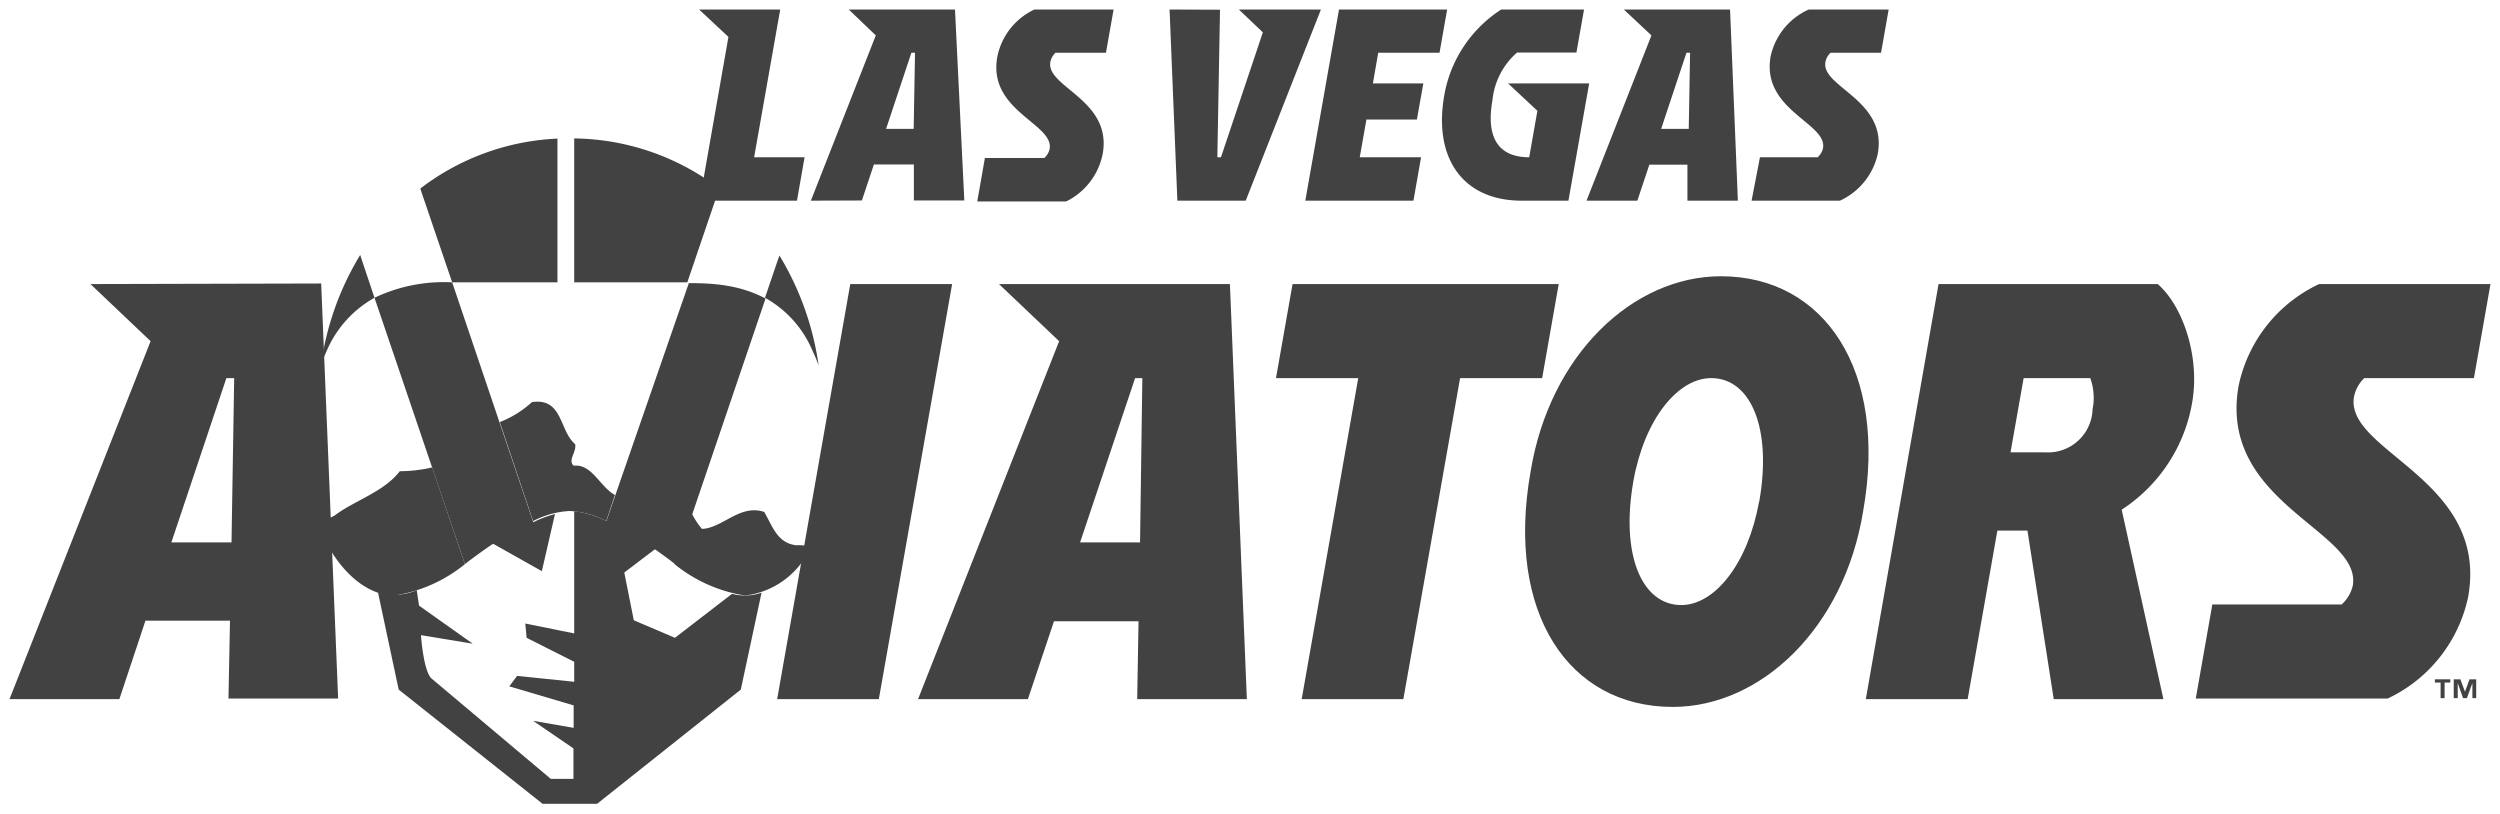 <svg xmlns="http://www.w3.org/2000/svg" viewBox="0 0 131.31 42.74">
    <defs>
        <style>
            .base-black {
                fill: #424242;
            }
        </style>
    </defs>
    <title>Las Vegas Aviators Logo Grayscale</title>
    <g id="LogoArt">
        <polygon class="base-black" points="129.47,36.33 129.47,36.33 129.23,35.68 128.88,35.68 128.88,36.67 129.09,36.67 129.09,35.88 129.09,35.88 129.37,36.67 129.57,36.67 129.86,35.88 129.86,35.88 129.86,36.67 130.06,36.67 130.06,35.68 129.71,35.68 129.47,36.33"/>
        <polygon class="base-black" points="127.89,35.85 128.19,35.85 128.19,36.67 128.4,36.67 128.4,35.85 128.7,35.85 128.7,35.68 127.89,35.68 127.89,35.85"/>
        <polygon class="base-black" points="44.66,14.92 40.82,36.72 46.16,36.72 50.01,14.92 44.66,14.92"/>
        <polygon class="base-black" points="81.87,14.92 67.89,14.92 67.02,19.86 71.34,19.86 68.37,36.72 73.71,36.72 76.69,19.86 81,19.86 81.87,14.92"/>
        <path class="base-black" d="M 4.75 14.92 l 3.16 3 L 0.5 36.72 l 5.77 0 L 7.64 32.6 h 4.44 L 12 36.69 l 5.76 0 l -0.89 -21.8 Z m 7.41 13.57 H 9 l 2.89 -8.63 h 0.41 Z"/>
        <path class="base-black" d="M 52.47 14.92 l 3.16 3 L 48.22 36.72 l 5.77 0 l 1.37 -4.09 H 59.8 l -0.07 4.09 l 5.76 0 l -0.89 -21.8 Z m 7.41 13.57 H 56.73 l 2.89 -8.63 H 60 Z"/>
        <path class="base-black" d="M 124.18 19.86 h 5.76 l 0.87 -4.94 h -9 a 7.62 7.62 0 0 0 -4.23 5.35 c -1.09 6.17 6.47 7.6 6 10.48 a 1.91 1.91 0 0 1 -0.59 1 h -6.79 l -0.87 4.94 h 10.08 a 7.65 7.65 0 0 0 4.23 -5.35 c 1.09 -6.17 -6.47 -7.61 -6 -10.49 A 1.88 1.88 0 0 1 124.18 19.86 Z"/>
        <path class="base-black" d="M 113.33 14.92 H 101.82 L 98 36.72 h 5.35 l 1.56 -8.85 h 1.58 l 1.38 8.85 h 5.76 l -2.19 -9.95 a 8.39 8.39 0 0 0 3.71 -5.68 C 115.56 18.62 114.59 16 113.33 14.92 Z m -3.42 6.58 a 2.34 2.34 0 0 1 -2.46 2.26 H 105.6 l 0.69 -3.9 h 3.5 A 3.08 3.08 0 0 1 109.91 21.5 Z"/>
        <path class="base-black" d="M 90.39 14.51 c -4.62 0 -9 4.11 -10 10.28 c -1.31 7.4 2 12.34 7.47 12.34 c 4.62 0 9 -4.12 10 -10.28 C 99.17 19.45 95.82 14.51 90.39 14.51 Z m 2 11.85 c -0.58 3.25 -2.33 5.42 -4.08 5.42 c -2.06 0 -3.2 -2.6 -2.52 -6.5 c 0.58 -3.26 2.33 -5.42 4.09 -5.42 C 91.94 19.86 93.09 22.46 92.4 26.36 Z"/>
        <polygon class="base-black" points="65.43,10.54 69.38,0.5 65.07,0.5 66.33,1.7 64.13,8.26 63.94,8.26 64.08,0.51 61.43,0.5 61.84,10.54 65.43,10.54"/>
        <path class="base-black" d="M 83.33 10.54 H 86 l 0.63 -1.89 h 2 l 0 1.89 h 2.65 L 90.87 0.5 H 85.29 l 1.45 1.36 Z m 5.25 -7.77 h 0.19 l -0.07 4 H 87.25 Z"/>
        <path class="base-black" d="M 45.27 10.53 l 0.63 -1.89 H 48 l 0 1.89 h 2.65 L 50.16 0.5 H 44.58 L 46 1.86 l -3.41 8.68 Z m 2.6 -7.76 h 0.19 l -0.07 4 H 46.54 Z"/>
        <polygon class="base-black" points="41.86,10.54 42.26,8.26 39.61,8.26 40.98,0.5 36.72,0.5 38.26,1.94 36.75,10.54 41.86,10.54"/>
        <path class="base-black" d="M 57.92 8.07 c 0.5 -2.84 -3 -3.5 -2.75 -4.82 a 0.91 0.91 0 0 1 0.27 -0.48 h 2.65 L 58.49 0.5 H 54.33 A 3.5 3.5 0 0 0 52.38 3 c -0.5 2.84 3 3.5 2.75 4.83 a 0.91 0.91 0 0 1 -0.28 0.47 H 51.73 l -0.4 2.28 H 56 A 3.54 3.54 0 0 0 57.92 8.07 Z"/>
        <path class="base-black" d="M 98.63 8.07 c 0.5 -2.84 -3 -3.5 -2.75 -4.82 a 0.91 0.91 0 0 1 0.27 -0.48 H 98.8 L 99.2 0.5 H 95 a 3.52 3.52 0 0 0 -2 2.46 c -0.5 2.84 3 3.5 2.75 4.83 a 0.91 0.91 0 0 1 -0.28 0.47 H 92.44 L 92 10.54 h 4.64 A 3.54 3.54 0 0 0 98.63 8.07 Z"/>
        <polygon class="base-black" points="74.24,10.54 74.64,8.26 71.42,8.26 71.77,6.28 74.42,6.28 74.76,4.38 72.11,4.38 72.39,2.77 75.61,2.77 76.01,0.5 70.33,0.5 68.56,10.54 74.24,10.54"/>
        <path class="base-black" d="M 79.92 10.54 h 2.46 l 1.09 -6.16 H 79.21 l 1.54 1.44 l -0.43 2.44 c -1.52 0 -2.3 -0.91 -1.93 -3 a 3.83 3.83 0 0 1 1.29 -2.5 H 82.8 L 83.2 0.5 H 78.85 a 6.73 6.73 0 0 0 -3 4.56 C 75.29 8.35 76.87 10.54 79.92 10.54 Z"/>
        <path class="base-black" d="M 23.75 14.83 h 5.53 V 7.28 a 12.76 12.76 0 0 0 -7.2 2.62 l 0.06 0.2 Z"/>
        <path class="base-black" d="M 19.67 15.64 l -0.67 -2 l -0.08 -0.25 a 15.07 15.07 0 0 0 -2.06 5.79 c 0.1 -0.29 0.21 -0.55 0.32 -0.8 A 5.81 5.81 0 0 1 19.67 15.64 Z"/>
        <path class="base-black" d="M 30.37 14.83 H 36.1 l 1.61 -4.73 l 0.07 -0.2 a 12.81 12.81 0 0 0 -7.62 -2.63 v 7.56 Z"/>
        <path class="base-black" d="M 40.18 15.64 a 5.71 5.71 0 0 1 2.49 2.77 a 7.4 7.4 0 0 1 0.33 0.8 a 15.24 15.24 0 0 0 -2.06 -5.79 l -0.09 0.25 Z"/>
        <path class="base-black" d="M 38.45 31.19 l -3 2.31 l -2.16 -0.92 l -0.5 -2.51 l 1.61 -1.22 c 0.63 0.44 1.06 0.78 1.06 0.78 l 0.35 -1 l 4.4 -12.95 a 6.4 6.4 0 0 0 -1.61 -0.59 a 8.11 8.11 0 0 0 -1 -0.16 c -0.51 -0.05 -1 -0.06 -1.42 -0.06 L 31.85 27.37 h 0 a 5.11 5.11 0 0 0 -1.69 -0.52 v 6.42 l -2.57 -0.52 l 0.07 0.75 l 2.5 1.26 v 1.05 l -3 -0.31 l -0.41 0.55 l 3.38 1 v 1.18 L 28 37.86 l 2.12 1.45 v 1.6 H 28.93 l -6.25 -5.26 c -0.44 -0.36 -0.57 -2.29 -0.57 -2.29 l 2.72 0.45 l -2.82 -2 L 21.89 31 a 3.11 3.11 0 0 1 -0.49 0.16 a 3.26 3.26 0 0 1 -0.69 0.09 a 2.64 2.64 0 0 1 -0.86 -0.15 l 1.09 5.12 l 7.56 6 h 2.86 l 7.55 -6 L 40 31.13 a 2.65 2.65 0 0 1 -0.87 0.15 A 2.84 2.84 0 0 1 38.45 31.19 Z"/>
        <path class="base-black" d="M 28.46 30 l 0.69 -3 a 5.73 5.73 0 0 0 -1.14 0.43 h 0 L 23.75 14.83 a 8.45 8.45 0 0 0 -4.08 0.81 l 4.56 13.43 l 0.19 0.56 s 0.63 -0.5 1.48 -1.07 Z"/>
        <path class="base-black" d="M 32.3 26 c -0.83 -0.47 -1.2 -1.64 -2.17 -1.54 c -0.32 -0.31 0.16 -0.7 0.08 -1.13 c -0.84 -0.7 -0.64 -2.45 -2.27 -2.21 a 5.36 5.36 0 0 1 -1.69 1.05 L 28 27.37 a 4.6 4.6 0 0 1 1.92 -0.53 a 4.6 4.6 0 0 1 1.92 0.53 Z"/>
        <path class="base-black" d="M 41.82 28.64 c -1 -0.12 -1.24 -1 -1.68 -1.75 c -1.27 -0.43 -2.19 0.85 -3.27 0.89 a 3.92 3.92 0 0 1 -0.53 -0.81 l -0.91 2.66 a 7.77 7.77 0 0 0 3.71 1.65 a 4.34 4.34 0 0 0 3.45 -2.56 A 2.43 2.43 0 0 0 41.82 28.64 Z"/>
        <path class="base-black" d="M 21 24.75 c -0.84 1.09 -2.35 1.52 -3.43 2.33 c -0.2 0.11 -0.57 0.28 -0.86 0.42 c 0.84 2.34 2.49 3.78 4 3.78 a 7.73 7.73 0 0 0 3.71 -1.65 L 22.7 24.55 A 7.54 7.54 0 0 1 21 24.75 Z"/>
    </g>
</svg>
